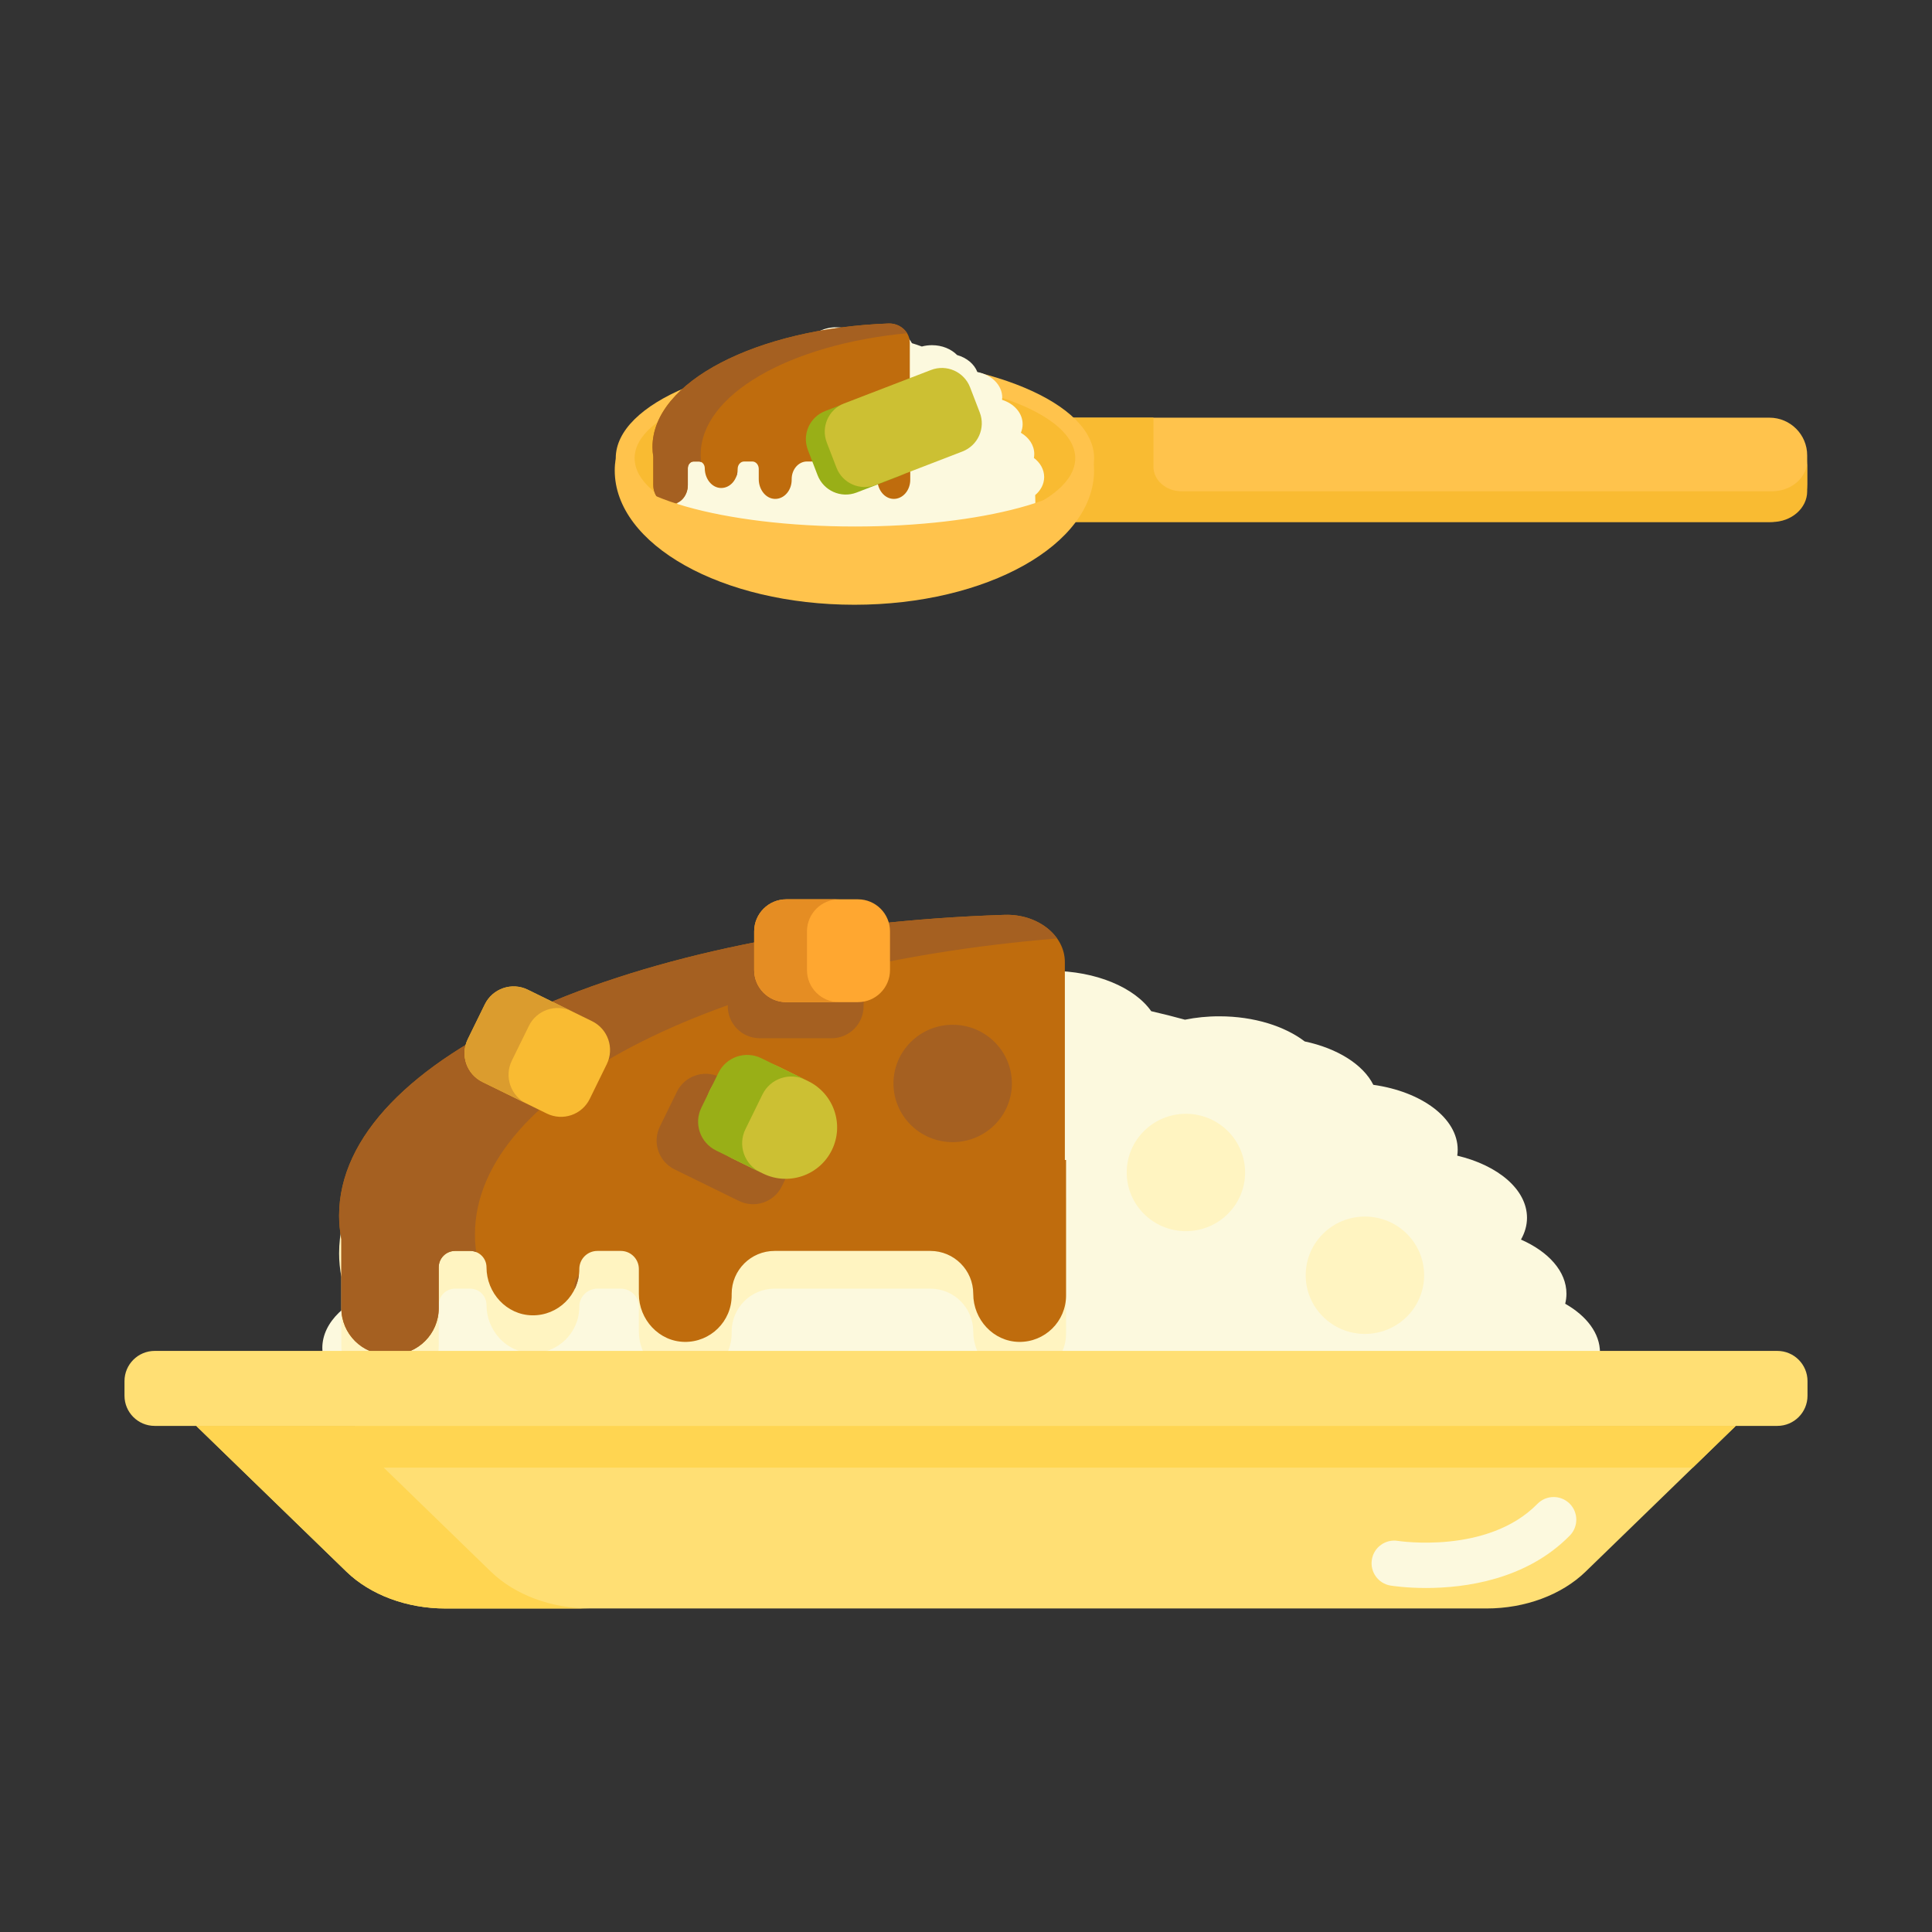 <svg xmlns="http://www.w3.org/2000/svg" width="48" height="48" viewBox="0 0 48 48" fill="none"><rect x="0" y="0" width="48" height="48" fill="#333333" stroke="none"/><path d="M8.831 34.676C8.821 34.83 8.815 34.985 8.814 35.142C8.813 35.878 8.919 36.597 9.122 37.291H38.702C38.901 36.611 39.007 35.907 39.008 35.185C39.009 35.038 39.004 34.892 38.996 34.747C39.462 34.45 39.75 34.048 39.751 33.605C39.752 33.126 39.419 32.694 38.887 32.391C38.907 32.31 38.918 32.227 38.918 32.143C38.919 31.589 38.473 31.098 37.788 30.797C37.884 30.628 37.937 30.447 37.938 30.258C37.939 29.554 37.22 28.953 36.205 28.712C36.212 28.664 36.216 28.615 36.216 28.566C36.218 27.781 35.323 27.122 34.12 26.952C33.867 26.448 33.229 26.046 32.415 25.874C31.919 25.495 31.156 25.251 30.3 25.25C29.999 25.249 29.71 25.279 29.44 25.334C29.165 25.258 28.885 25.188 28.602 25.123C28.188 24.535 27.231 24.122 26.116 24.121C25.366 24.12 24.686 24.305 24.195 24.604C24.181 24.604 24.168 24.604 24.155 24.604C23.665 24.303 22.987 24.116 22.237 24.115C21.2 24.114 20.298 24.468 19.841 24.989C19.455 25.065 19.075 25.151 18.701 25.247C18.588 25.238 18.473 25.233 18.355 25.232C17.242 25.231 16.285 25.639 15.866 26.224C15.4 26.429 14.952 26.652 14.522 26.891C13.603 26.952 12.822 27.292 12.414 27.771C11.162 27.916 10.214 28.585 10.212 29.392C10.212 29.537 10.242 29.678 10.3 29.812C9.743 30.114 9.392 30.554 9.391 31.044C9.39 31.288 9.476 31.518 9.631 31.727C9.584 31.822 9.539 31.918 9.496 32.014C8.615 32.286 8.01 32.843 8.008 33.487C8.007 33.953 8.323 34.374 8.831 34.676Z" fill="#FCF9DE"></path><path d="M26.456 29.756V24.84C26.456 24.172 25.775 23.64 24.959 23.666C15.709 23.965 8.425 27.197 8.425 31.139C8.425 31.337 8.445 31.532 8.481 31.725C8.481 31.725 8.481 31.725 8.481 31.726V33.437C8.481 34.076 8.999 34.594 9.638 34.594H9.744C10.383 34.594 10.9 34.076 10.9 33.437V32.423C10.9 32.198 11.082 32.016 11.307 32.016H11.681C11.906 32.016 12.087 32.198 12.087 32.423C12.087 33.059 12.585 33.607 13.222 33.617C13.867 33.627 14.393 33.107 14.393 32.464C14.393 32.217 14.594 32.016 14.841 32.016H15.424C15.671 32.016 15.872 32.217 15.872 32.464V33.082C15.872 33.719 16.37 34.267 17.006 34.277C17.651 34.287 18.178 33.767 18.178 33.124V33.082C18.178 32.494 18.655 32.016 19.244 32.016H23.114C23.703 32.016 24.18 32.494 24.18 33.082C24.18 33.719 24.678 34.267 25.315 34.277C25.96 34.287 26.486 33.767 26.486 33.124V29.756H26.456Z" fill="#FFF4C1"></path><path d="M29.463 30.588C30.276 30.588 30.934 29.935 30.934 29.13C30.934 28.325 30.276 27.672 29.463 27.672C28.651 27.672 27.993 28.325 27.993 29.13C27.993 29.935 28.651 30.588 29.463 30.588Z" fill="#FFF4C1"></path><path d="M33.911 33.141C34.724 33.141 35.382 32.488 35.382 31.683C35.382 30.877 34.724 30.225 33.911 30.225C33.099 30.225 32.44 30.877 32.44 31.683C32.44 32.488 33.099 33.141 33.911 33.141Z" fill="#FFF4C1"></path><path d="M26.456 28.819V23.902C26.456 23.234 25.775 22.703 24.959 22.729C15.709 23.027 8.425 26.259 8.425 30.202C8.425 30.399 8.445 30.594 8.481 30.787C8.481 30.788 8.481 30.788 8.481 30.788V32.5C8.481 33.139 8.999 33.656 9.638 33.656H9.744C10.383 33.656 10.9 33.138 10.9 32.5V31.485C10.9 31.261 11.082 31.079 11.307 31.079H11.681C11.906 31.079 12.087 31.261 12.087 31.485C12.087 32.122 12.585 32.669 13.222 32.679C13.867 32.689 14.393 32.169 14.393 31.527C14.393 31.279 14.594 31.079 14.841 31.079H15.424C15.671 31.079 15.872 31.279 15.872 31.527V32.145C15.872 32.782 16.37 33.329 17.006 33.339C17.651 33.349 18.178 32.829 18.178 32.186V32.145C18.178 31.556 18.655 31.079 19.244 31.079H23.114C23.703 31.079 24.18 31.556 24.18 32.145C24.18 32.782 24.678 33.329 25.315 33.339C25.96 33.349 26.486 32.829 26.486 32.186V28.819H26.456Z" fill="#BF6C0D"></path><path d="M14.382 31.682C14.317 31.754 14.276 31.849 14.276 31.954V32.032C14.329 31.923 14.365 31.806 14.382 31.682Z" fill="#A56021"></path><path d="M11.8 30.671C11.8 27.027 18.02 23.991 26.263 23.316C26.005 22.951 25.514 22.711 24.959 22.729C15.709 23.027 8.425 26.259 8.425 30.202C8.425 30.399 8.445 30.594 8.481 30.787C8.481 30.788 8.481 30.788 8.481 30.788V32.5C8.481 33.139 8.999 33.656 9.638 33.656H9.744C10.383 33.656 10.9 33.138 10.9 32.5V31.485C10.9 31.261 11.082 31.079 11.307 31.079H11.681C11.735 31.079 11.785 31.09 11.832 31.108C11.811 30.964 11.8 30.818 11.8 30.671Z" fill="#A56021"></path><path d="M13.586 27.666L11.987 26.882C11.592 26.688 11.428 26.211 11.622 25.816L12.045 24.953C12.239 24.558 12.716 24.395 13.111 24.588L14.711 25.372C15.106 25.566 15.269 26.044 15.075 26.439L14.652 27.302C14.459 27.697 13.981 27.86 13.586 27.666Z" fill="#F9BB32"></path><path d="M12.716 26.352L13.139 25.49C13.333 25.094 13.811 24.931 14.206 25.125L13.111 24.588C12.716 24.395 12.239 24.558 12.045 24.953L11.622 25.816C11.428 26.211 11.592 26.688 11.987 26.882L13.081 27.419C12.686 27.225 12.523 26.747 12.716 26.352Z" fill="#DB9C2E"></path><path d="M20.659 25.795H18.877C18.437 25.795 18.081 25.439 18.081 24.998V24.265C18.081 23.825 18.437 23.468 18.877 23.468H20.659C21.099 23.468 21.456 23.825 21.456 24.265V24.998C21.456 25.439 21.099 25.795 20.659 25.795Z" fill="#A56021"></path><path d="M21.315 24.898H19.534C19.094 24.898 18.737 24.541 18.737 24.101V23.14C18.737 22.7 19.094 22.343 19.534 22.343H21.315C21.755 22.343 22.112 22.7 22.112 23.14V24.101C22.112 24.541 21.755 24.898 21.315 24.898Z" fill="#FFA730"></path><path d="M20.049 24.101V23.14C20.049 22.7 20.406 22.343 20.846 22.343H19.534C19.093 22.343 18.737 22.7 18.737 23.14V24.101C18.737 24.541 19.093 24.898 19.534 24.898H20.846C20.406 24.898 20.049 24.541 20.049 24.101Z" fill="#E58D23"></path><path d="M18.359 29.837L16.759 29.053C16.364 28.859 16.201 28.382 16.395 27.987L16.818 27.124C17.011 26.729 17.489 26.566 17.884 26.759L19.483 27.543C19.878 27.737 20.042 28.215 19.848 28.61L19.425 29.473C19.231 29.868 18.754 30.031 18.359 29.837Z" fill="#A56021"></path><path d="M18.958 29.157L18.222 28.796C17.588 28.485 17.326 27.72 17.637 27.086C17.948 26.453 18.713 26.191 19.346 26.502L20.083 26.863C20.716 27.174 20.978 27.939 20.668 28.572C20.357 29.206 19.592 29.467 18.958 29.157Z" fill="#CCC033"></path><path d="M18.52 28.055L18.943 27.192C19.137 26.797 19.614 26.633 20.009 26.827L18.915 26.291C18.52 26.097 18.043 26.26 17.849 26.655L17.426 27.518C17.232 27.913 17.395 28.39 17.791 28.584L18.885 29.121C18.49 28.927 18.326 28.45 18.52 28.055Z" fill="#99AF17"></path><path d="M23.669 28.376C24.481 28.376 25.14 27.724 25.14 26.918C25.14 26.113 24.481 25.46 23.669 25.46C22.857 25.46 22.198 26.113 22.198 26.918C22.198 27.724 22.857 28.376 23.669 28.376Z" fill="#A56021"></path><path d="M24 35.426H4.875L8.606 39.047C9.202 39.625 10.108 39.962 11.068 39.962H24H36.933C37.892 39.962 38.798 39.625 39.394 39.047L43.125 35.426H24Z" fill="#FFDF74"></path><path d="M44.157 35.426H3.843C3.429 35.426 3.093 35.09 3.093 34.676V34.313C3.093 33.899 3.429 33.563 3.843 33.563H44.157C44.571 33.563 44.907 33.899 44.907 34.313V34.676C44.907 35.091 44.571 35.426 44.157 35.426Z" fill="#FFDF74"></path><path d="M43.125 35.426H24H8.465H4.875L5.942 36.462L8.606 39.047C9.202 39.625 10.108 39.963 11.068 39.963H14.658C13.699 39.963 12.792 39.625 12.196 39.047L9.533 36.462H42.058L43.125 35.426Z" fill="#FFD551"></path><path d="M35.431 39.453C34.93 39.453 34.586 39.399 34.547 39.393C34.24 39.342 34.033 39.052 34.084 38.746C34.135 38.439 34.424 38.233 34.73 38.283C34.752 38.286 36.96 38.626 38.198 37.362C38.416 37.14 38.772 37.137 38.994 37.354C39.216 37.572 39.219 37.928 39.002 38.15C37.918 39.255 36.388 39.453 35.431 39.453Z" fill="#FCF9DE"></path><path d="M43.962 12.969H26.48V10.377H43.962C44.479 10.377 44.899 10.796 44.899 11.314V12.031C44.899 12.549 44.479 12.969 43.962 12.969Z" fill="#FFC34C"></path><path d="M44.024 12.206H29.357C28.971 12.206 28.657 11.933 28.657 11.596V10.377H26.48V12.206V12.969H28.657H44.024C44.507 12.969 44.899 12.627 44.899 12.206V11.444C44.899 11.865 44.507 12.206 44.024 12.206Z" fill="#F9BB32"></path><path d="M21.24 13.869C24.522 13.869 27.183 12.756 27.183 11.384C27.183 10.012 24.522 8.9 21.24 8.9C17.959 8.9 15.298 10.012 15.298 11.384C15.298 12.756 17.959 13.869 21.24 13.869Z" fill="#FFC34C"></path><path d="M21.24 13.4C24.263 13.4 26.714 12.498 26.714 11.384C26.714 10.271 24.263 9.369 21.24 9.369C18.218 9.369 15.767 10.271 15.767 11.384C15.767 12.498 18.218 13.4 21.24 13.4Z" fill="#F9BB32"></path><path d="M16.829 12.273C16.826 12.333 16.824 12.394 16.824 12.455C16.824 12.744 16.855 13.026 16.915 13.299H25.633C25.691 13.031 25.722 12.755 25.723 12.472C25.723 12.415 25.721 12.357 25.719 12.3C25.857 12.184 25.941 12.027 25.942 11.853C25.942 11.665 25.844 11.495 25.687 11.377C25.693 11.345 25.696 11.312 25.696 11.279C25.696 11.062 25.565 10.87 25.363 10.752C25.391 10.685 25.407 10.614 25.407 10.54C25.408 10.264 25.196 10.028 24.896 9.934C24.898 9.915 24.9 9.896 24.9 9.876C24.9 9.569 24.637 9.31 24.282 9.243C24.207 9.046 24.019 8.888 23.779 8.821C23.633 8.672 23.409 8.576 23.156 8.576C23.068 8.576 22.983 8.587 22.903 8.609C22.822 8.579 22.739 8.552 22.656 8.526C22.534 8.296 22.252 8.134 21.923 8.133C21.702 8.133 21.502 8.205 21.357 8.323C21.353 8.323 21.349 8.323 21.345 8.322C21.201 8.205 21.001 8.131 20.78 8.131C20.474 8.13 20.209 8.269 20.074 8.474C19.96 8.503 19.848 8.537 19.738 8.575C19.705 8.571 19.671 8.569 19.636 8.569C19.308 8.568 19.026 8.729 18.903 8.958C18.765 9.038 18.633 9.126 18.507 9.22C18.236 9.243 18.006 9.377 17.885 9.565C17.516 9.621 17.237 9.884 17.236 10.2C17.236 10.257 17.245 10.312 17.262 10.365C17.098 10.484 16.995 10.656 16.994 10.848C16.994 10.944 17.02 11.034 17.065 11.116C17.051 11.153 17.038 11.191 17.025 11.229C16.766 11.336 16.587 11.554 16.587 11.806C16.586 11.989 16.679 12.154 16.829 12.273Z" fill="#FCF9DE"></path><path d="M22.604 10.538V8.519C22.604 8.245 22.363 8.027 22.073 8.037C18.794 8.16 16.211 9.487 16.211 11.106C16.211 11.187 16.218 11.268 16.231 11.347V11.347V12.05C16.231 12.312 16.415 12.525 16.641 12.525H16.679C16.905 12.525 17.089 12.312 17.089 12.05V11.633C17.089 11.541 17.153 11.466 17.233 11.466H17.366C17.445 11.466 17.51 11.541 17.51 11.633C17.51 11.895 17.686 12.12 17.912 12.124C18.141 12.128 18.327 11.914 18.327 11.65C18.327 11.549 18.398 11.466 18.486 11.466H18.693C18.78 11.466 18.851 11.549 18.851 11.65V11.904C18.851 12.166 19.028 12.391 19.254 12.395C19.482 12.399 19.669 12.185 19.669 11.921V11.904C19.669 11.662 19.838 11.466 20.047 11.466H21.419C21.628 11.466 21.797 11.662 21.797 11.904C21.797 12.166 21.974 12.391 22.2 12.395C22.428 12.399 22.615 12.185 22.615 11.921V10.538H22.604V10.538Z" fill="#BF6C0D"></path><path d="M18.323 11.714C18.3 11.744 18.286 11.783 18.286 11.826V11.858C18.304 11.813 18.317 11.765 18.323 11.714Z" fill="#A56021"></path><path d="M17.408 11.299C17.408 9.803 19.613 8.556 22.536 8.279C22.444 8.129 22.27 8.03 22.073 8.037C18.794 8.16 16.211 9.487 16.211 11.106C16.211 11.187 16.218 11.268 16.231 11.347V11.347V12.05C16.231 12.312 16.415 12.525 16.641 12.525H16.679C16.905 12.525 17.089 12.312 17.089 12.05V11.633C17.089 11.541 17.153 11.466 17.233 11.466H17.366C17.384 11.466 17.402 11.471 17.419 11.479C17.412 11.419 17.408 11.359 17.408 11.299Z" fill="#A56021"></path><path d="M21.532 11.338L21.291 10.712C21.142 10.326 21.334 9.892 21.721 9.743L22.677 9.375C22.672 9.376 22.667 9.377 22.662 9.379L20.502 10.212C20.116 10.361 19.923 10.794 20.072 11.181L20.313 11.807C20.462 12.193 20.896 12.386 21.282 12.237L22.487 11.773C22.104 11.912 21.679 11.72 21.532 11.338Z" fill="#99AF17"></path><path d="M23.911 11.217L21.751 12.05C21.365 12.199 20.931 12.006 20.782 11.619L20.541 10.994C20.392 10.607 20.584 10.173 20.971 10.024L23.131 9.192C23.518 9.043 23.952 9.236 24.101 9.622L24.342 10.248C24.491 10.634 24.298 11.068 23.911 11.217Z" fill="#CCC033"></path><path d="M21.24 13.081C17.959 13.081 15.298 12.321 15.298 11.384C15.282 11.485 15.273 11.586 15.273 11.688C15.273 13.531 17.939 15.025 21.227 15.025C24.516 15.025 27.182 13.531 27.182 11.688C27.182 11.621 27.177 11.555 27.17 11.49C26.979 12.377 24.398 13.081 21.24 13.081Z" fill="#FFC34C"></path></svg>